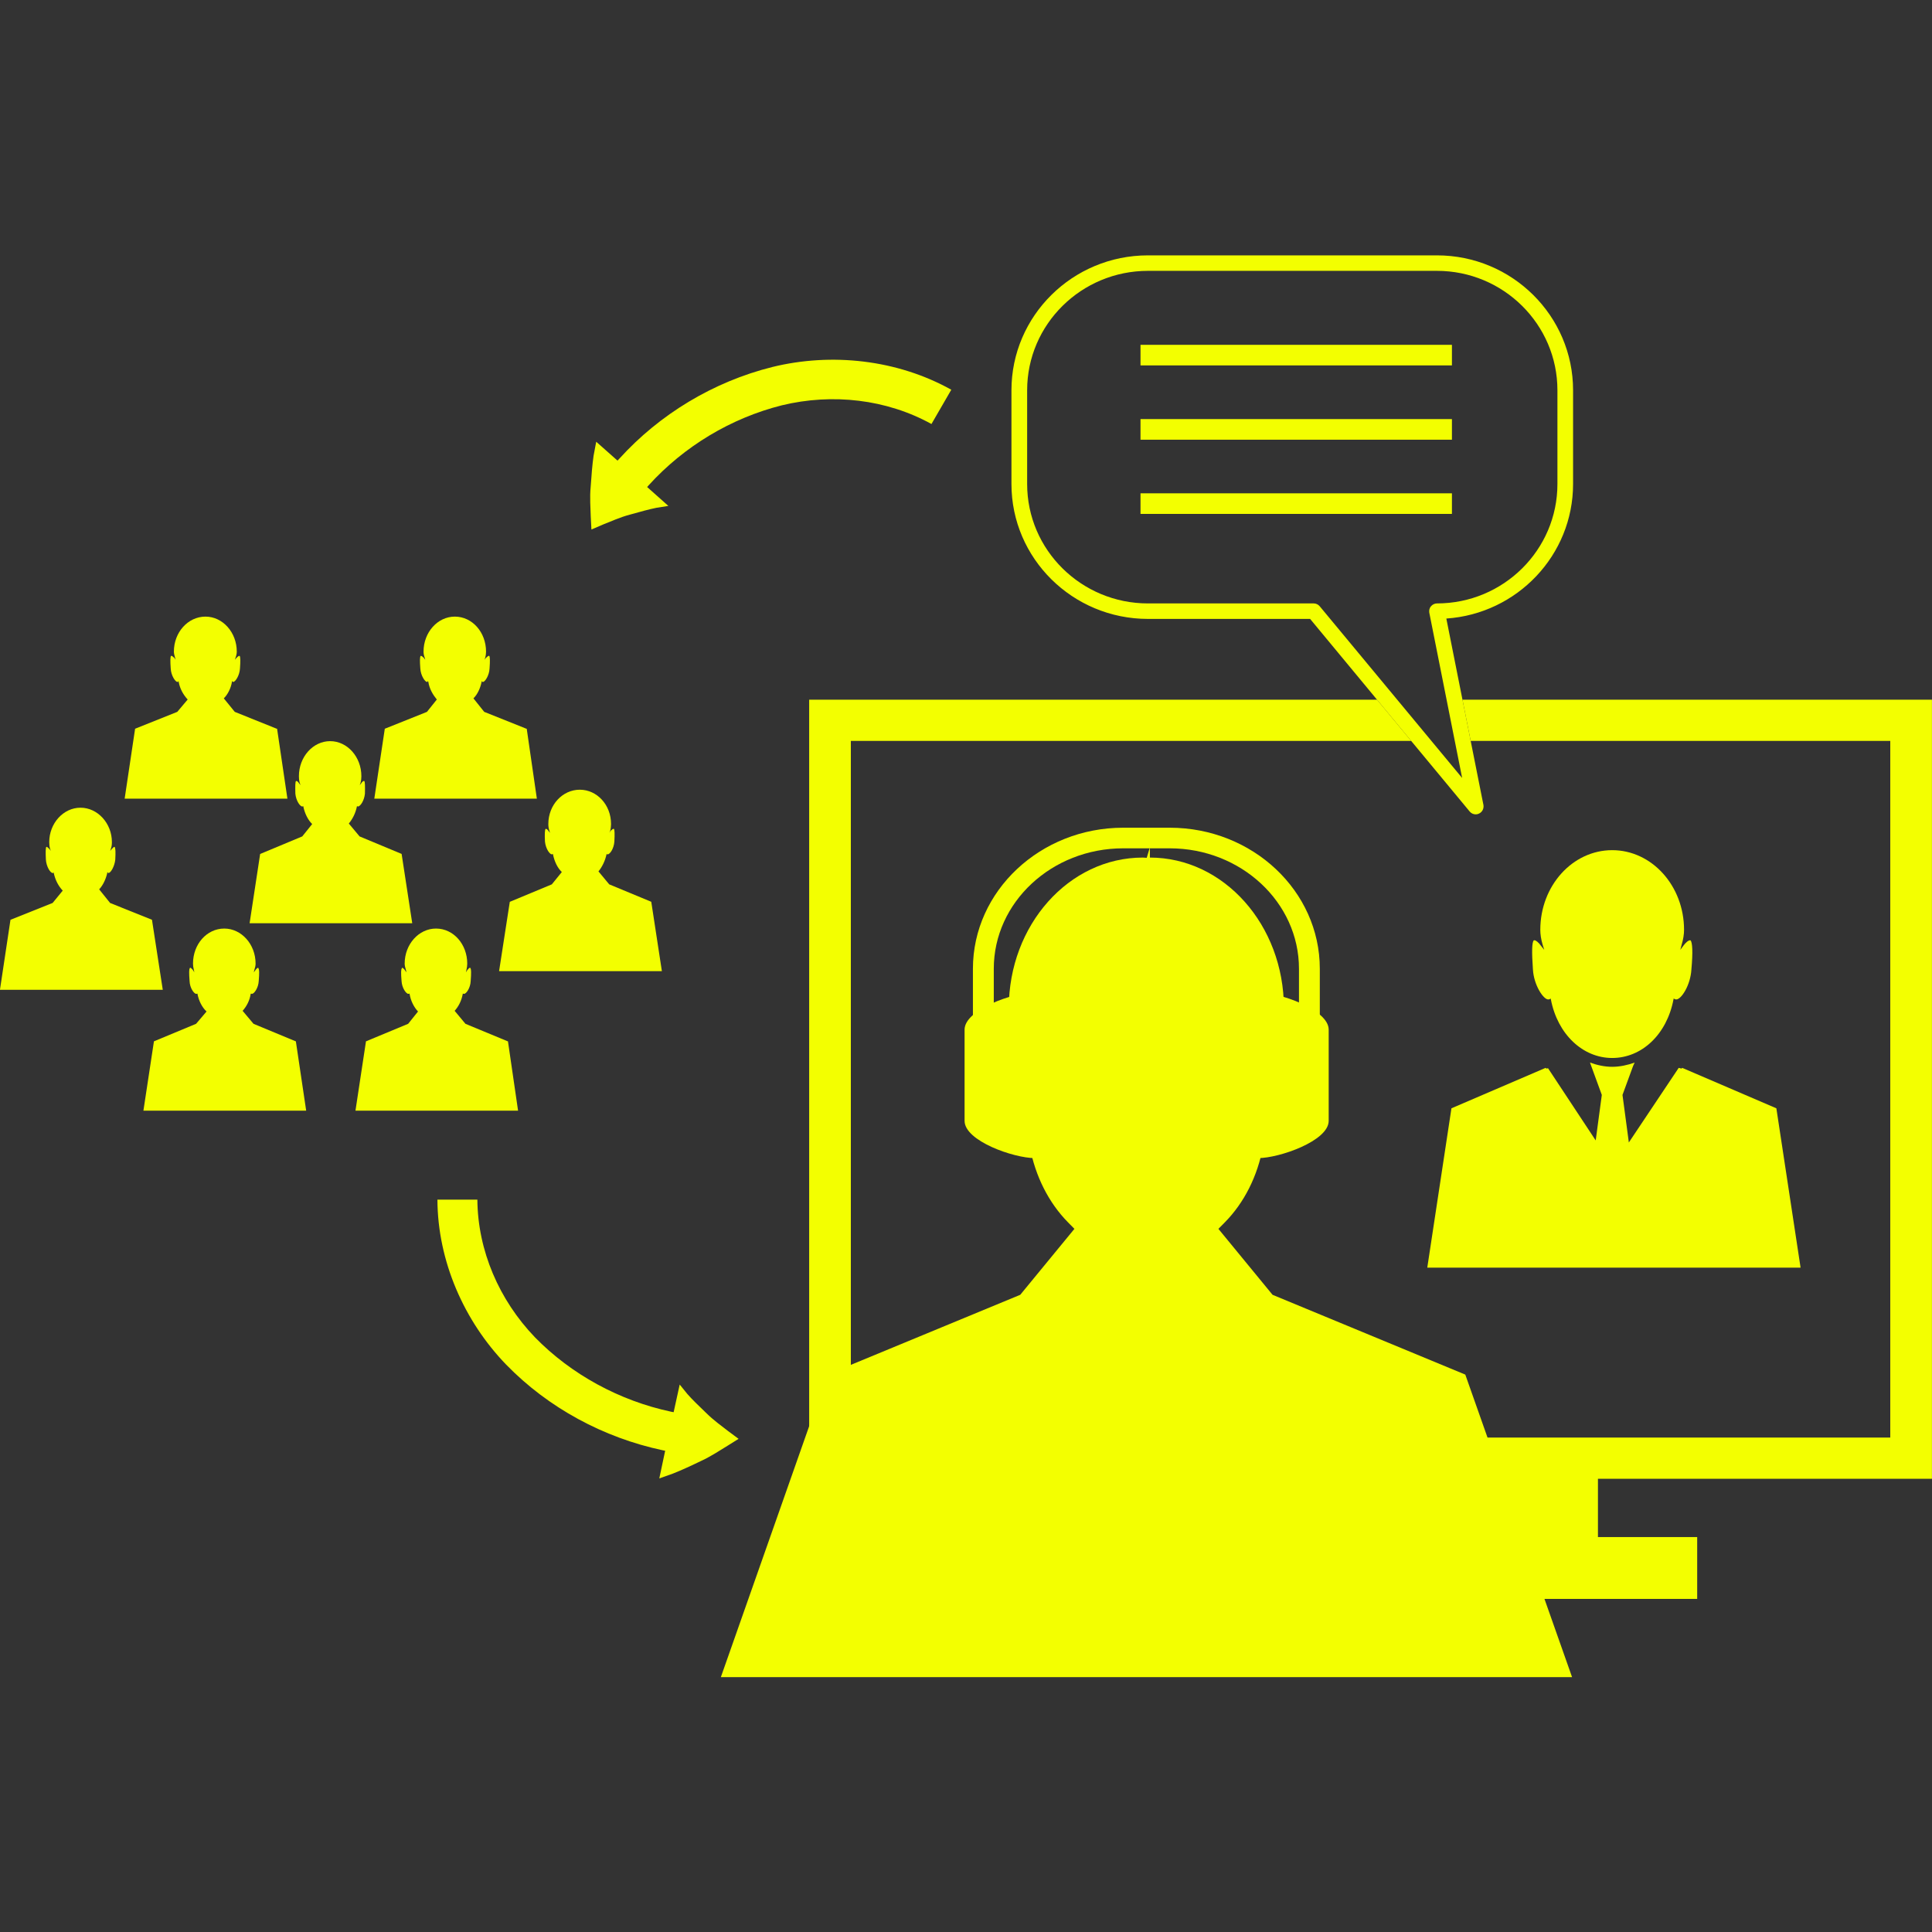 <svg xmlns="http://www.w3.org/2000/svg" xmlns:xlink="http://www.w3.org/1999/xlink" width="1080" viewBox="0 0 810 810" height="1080" preserveAspectRatio="xMidYMid meet"><rect x="0" y="0" width="810" height="810" fill="#333333" stroke="none"/><defs><clipPath id="8028b94a6b"><path d="M 302 355 L 660 355 L 660 703.227 L 302 703.227 Z M 302 355 " clip-rule="nonzero"></path></clipPath></defs><path fill="#f3ff00" d="M 613.152 293.355 L 616.59 310.625 L 792.504 310.625 L 792.504 602.699 L 356.719 602.699 L 356.719 310.625 L 591.641 310.625 L 577.34 293.355 L 339.25 293.355 L 339.25 619.984 L 809.98 619.984 L 809.98 293.355 L 613.152 293.355 " fill-opacity="1" fill-rule="nonzero"></path><path fill="#f3ff00" d="M 550.812 252.988 L 481.289 252.988 C 453.34 252.988 430.637 230.547 430.637 202.934 L 430.637 163.617 C 430.637 136.012 453.34 113.555 481.289 113.555 L 602.434 113.555 C 630.324 113.555 652.957 136.012 652.957 163.617 L 652.957 202.934 C 652.957 230.547 630.324 252.988 602.434 252.988 C 601.531 252.988 600.582 253.426 599.965 254.172 C 599.285 254.914 599.094 255.914 599.234 256.848 L 613.008 326.168 L 553.293 254.176 C 552.676 253.43 551.73 252.988 550.812 252.988 Z M 591.637 310.629 L 616.172 340.23 C 616.801 341.004 617.75 341.426 618.734 341.426 C 619.18 341.426 619.68 341.312 620.094 341.09 C 621.441 340.465 622.168 339.012 621.949 337.531 L 616.59 310.629 L 613.152 293.359 L 606.383 259.332 C 636.059 257.316 659.52 232.777 659.52 202.934 L 659.52 163.617 C 659.52 132.449 633.973 107.062 602.434 107.062 L 481.289 107.062 C 449.676 107.062 424.055 132.449 424.055 163.617 L 424.055 202.934 C 424.055 234.109 449.676 259.484 481.289 259.484 L 549.273 259.484 L 577.332 293.359 L 591.637 310.629 " fill-opacity="1" fill-rule="nonzero"></path><path fill="#f3ff00" d="M 608.727 144.57 L 478.164 144.57 L 478.164 153.199 L 608.727 153.199 L 608.727 144.57 " fill-opacity="1" fill-rule="nonzero"></path><path fill="#f3ff00" d="M 608.727 175.703 L 478.164 175.703 L 478.164 184.352 L 608.727 184.352 L 608.727 175.703 " fill-opacity="1" fill-rule="nonzero"></path><path fill="#f3ff00" d="M 608.727 206.824 L 478.164 206.824 L 478.164 215.457 L 608.727 215.457 L 608.727 206.824 " fill-opacity="1" fill-rule="nonzero"></path><path fill="#f3ff00" d="M 669.945 606.555 L 669.945 644.422 L 711.555 644.422 L 711.555 670.348 L 523.703 670.348 L 523.703 606.555 L 669.945 606.555 " fill-opacity="1" fill-rule="nonzero"></path><path fill="#f3ff00" d="M 702.762 419.023 C 702.602 419.023 702.328 418.977 702.215 418.891 L 701.688 418.645 L 701.613 419.031 C 698.84 433.656 688.348 443.566 675.922 443.566 C 663.609 443.566 653.031 433.656 650.215 419.031 L 650.121 418.645 L 649.734 418.891 C 649.48 418.977 649.375 419.023 649.082 419.023 C 647.066 419.023 643.055 413.016 642.688 406.457 C 642.16 399.082 642.254 395.09 643.035 394.266 C 643.086 394.211 643.152 394.211 643.328 394.211 C 643.91 394.211 645.051 395.074 646.098 396.574 L 647.434 398.23 L 646.766 396.102 C 646.07 393.738 645.777 391.66 645.777 389.844 C 645.777 371.367 659.285 356.434 675.922 356.434 C 692.531 356.434 706.047 371.367 706.047 389.844 C 706.047 391.66 705.746 393.738 705.031 396.102 L 704.48 398.23 L 705.707 396.574 C 706.77 395.074 707.898 394.211 708.648 394.211 C 708.688 394.211 708.711 394.211 708.77 394.266 C 709.555 395.09 709.797 399.082 709.129 406.457 C 708.754 413.016 704.906 419.023 702.762 419.023 " fill-opacity="1" fill-rule="nonzero"></path><path fill="#f3ff00" d="M 598.391 531.469 L 608.523 464.66 L 648.012 447.703 L 648.309 448.008 L 649.016 447.859 L 669.004 478.129 L 671.566 459.051 L 667.105 446.855 L 666.605 445.484 C 669.578 446.555 672.715 447.262 675.918 447.262 C 679.105 447.262 682.344 446.555 685.348 445.484 L 684.707 446.855 L 680.238 459.051 L 682.773 478.008 L 682.891 479 L 703.805 447.703 L 705 448.008 L 705.273 447.703 L 744.75 464.66 L 754.902 531.469 L 598.391 531.469 " fill-opacity="1" fill-rule="nonzero"></path><path fill="#f3ff00" d="M 161.328 305.523 L 179.004 298.449 L 183.137 293.273 C 181.512 291.266 180.047 288.871 179.582 285.906 L 179.402 285.488 L 179.258 285.848 C 179.203 285.891 179.16 285.902 179.035 285.902 C 178.16 285.902 176.367 283.16 176.219 280.266 C 175.988 277.152 175.988 275.449 176.367 274.973 C 176.387 274.961 176.398 274.961 176.418 274.961 C 176.766 274.961 177.359 275.449 177.738 275.879 L 178.285 276.621 L 178.086 275.809 C 177.727 274.855 177.57 273.996 177.57 273.199 C 177.57 265.121 183.465 258.516 190.68 258.516 C 198.031 258.516 203.777 265.121 203.777 273.199 C 203.777 273.996 203.684 274.855 203.387 275.809 L 203.207 276.621 L 203.66 275.879 C 204.137 275.449 204.695 274.961 204.926 274.961 C 204.949 274.961 205.109 274.961 205.129 274.973 C 205.445 275.449 205.477 277.152 205.246 280.266 C 205.129 283.16 203.336 285.902 202.48 285.902 C 202.238 285.902 202.184 285.891 202.156 285.848 L 201.934 285.488 L 201.91 285.906 C 201.383 288.484 200.223 291.102 198.492 292.793 L 203.008 298.449 L 220.633 305.504 L 220.832 305.523 L 225.082 334.844 L 156.93 334.844 L 161.328 305.523 " fill-opacity="1" fill-rule="nonzero"></path><path fill="#f3ff00" d="M 56.641 305.523 L 74.324 298.449 L 78.684 293.273 C 76.855 291.266 75.465 288.871 74.914 285.906 L 74.887 285.488 L 74.676 285.848 C 74.621 285.891 74.57 285.902 74.387 285.902 C 73.492 285.902 71.699 283.16 71.574 280.266 C 71.352 277.152 71.383 275.449 71.699 274.973 C 71.719 274.961 71.73 274.961 71.902 274.961 C 72.133 274.961 72.68 275.449 73.156 275.879 L 73.621 276.621 L 73.418 275.809 C 73.156 274.855 72.902 273.996 72.902 273.199 C 72.902 265.121 78.789 258.516 86.148 258.516 C 93.363 258.516 99.27 265.121 99.27 273.199 C 99.27 273.996 99.09 274.855 98.723 275.809 L 98.539 276.621 L 99.07 275.879 C 99.469 275.449 100.051 274.961 100.406 274.961 C 100.418 274.961 100.441 274.961 100.461 274.973 C 100.828 275.449 100.828 277.152 100.609 280.266 C 100.461 283.16 98.668 285.902 97.793 285.902 C 97.656 285.902 97.602 285.891 97.57 285.848 L 97.277 285.488 L 97.246 285.906 C 96.801 288.484 95.559 291.102 93.828 292.793 L 98.426 298.449 L 115.965 305.504 L 116.168 305.523 L 120.5 334.844 L 52.262 334.844 L 56.641 305.523 " fill-opacity="1" fill-rule="nonzero"></path><path fill="#f3ff00" d="M 213.734 378.098 L 231.359 370.766 L 235.547 365.605 C 233.719 363.871 232.453 361.191 231.844 358.211 L 231.824 358.051 L 231.516 358.125 C 231.484 358.164 231.422 358.191 231.371 358.191 C 230.418 358.191 228.773 355.734 228.48 352.852 C 228.332 349.734 228.395 347.781 228.773 347.512 C 228.805 347.488 228.805 347.488 228.828 347.488 C 229.121 347.488 229.605 347.766 230.02 348.453 L 230.598 349.191 L 230.355 348.355 C 230 347.418 229.891 346.293 229.891 345.473 C 229.891 337.422 235.871 331.09 243.074 331.09 C 250.289 331.09 256.184 337.422 256.184 345.473 C 256.184 346.293 256.078 347.418 255.816 348.355 L 255.492 349.191 L 255.934 348.453 C 256.555 347.766 256.934 347.488 257.336 347.488 C 257.336 347.488 257.355 347.488 257.379 347.512 C 257.695 347.781 257.746 349.734 257.578 352.852 C 257.379 355.734 255.742 358.191 254.742 358.191 C 254.668 358.191 254.613 358.164 254.414 358.125 L 254.289 358.051 L 254.289 358.211 C 253.645 361.043 252.484 363.375 250.91 365.344 L 255.414 370.766 L 273.047 378.078 L 277.5 407.164 L 209.242 407.164 L 213.734 378.098 " fill-opacity="1" fill-rule="nonzero"></path><path fill="#f3ff00" d="M 153.438 436.582 L 171.117 429.238 L 175.258 424.078 C 173.605 422.332 172.191 419.668 171.715 416.68 L 171.516 416.547 L 171.391 416.645 C 171.348 416.66 171.293 416.672 171.168 416.672 C 170.293 416.672 168.5 414.199 168.352 411.316 C 168.078 407.957 168.098 406.238 168.5 405.992 C 168.508 405.723 168.531 405.723 168.551 405.723 C 168.855 405.723 169.48 406.238 169.871 406.922 L 170.398 407.668 L 170.219 406.809 C 169.871 405.598 169.66 404.793 169.66 403.992 C 169.66 395.887 175.574 389.301 182.801 389.301 C 190.141 389.301 195.891 395.887 195.891 403.992 C 195.891 404.793 195.793 405.598 195.52 406.809 L 195.34 407.668 L 195.781 406.922 C 196.27 406.238 196.809 405.723 197.047 405.723 C 197.047 405.723 197.207 405.723 197.25 405.992 C 197.555 406.238 197.598 407.957 197.336 411.316 C 197.23 414.199 195.469 416.672 194.594 416.672 C 194.371 416.672 194.316 416.66 194.277 416.645 L 194.074 416.547 L 194.023 416.68 C 193.496 419.508 192.355 421.844 190.613 423.797 L 195.141 429.238 L 212.766 436.535 L 212.965 436.582 L 217.203 465.648 L 149.031 465.648 L 153.438 436.582 " fill-opacity="1" fill-rule="nonzero"></path><path fill="#f3ff00" d="M 64.539 436.582 L 82.203 429.238 L 86.594 424.078 C 84.727 422.332 83.355 419.668 82.785 416.68 L 82.754 416.547 L 82.543 416.645 C 82.512 416.66 82.457 416.672 82.238 416.672 C 81.359 416.672 79.566 414.199 79.484 411.316 C 79.219 407.957 79.25 406.238 79.566 405.992 C 79.59 405.723 79.609 405.723 79.766 405.723 C 79.988 405.723 80.559 406.238 81.043 406.922 L 81.465 407.668 L 81.309 406.809 C 81.031 405.598 80.918 404.793 80.918 403.992 C 80.918 395.887 86.664 389.301 94.027 389.301 C 101.23 389.301 107.156 395.887 107.156 403.992 C 107.156 404.793 106.98 405.598 106.598 406.809 L 106.41 407.668 L 106.957 406.922 C 107.359 406.238 107.961 405.723 108.277 405.723 C 108.297 405.723 108.309 405.723 108.328 405.992 C 108.73 406.238 108.742 407.957 108.477 411.316 C 108.328 414.199 106.539 416.672 105.66 416.672 C 105.535 416.672 105.492 416.66 105.438 416.645 L 105.293 416.547 L 105.113 416.68 C 104.668 419.508 103.438 421.844 101.719 423.797 L 106.293 429.238 L 123.867 436.535 L 124.043 436.582 L 128.367 465.648 L 60.129 465.648 L 64.539 436.582 " fill-opacity="1" fill-rule="nonzero"></path><path fill="#f3ff00" d="M 4.391 385.637 L 22.055 378.574 L 26.297 373.398 C 24.43 371.402 23.203 368.992 22.531 366.02 L 22.531 365.605 L 22.402 365.973 C 22.211 366.008 22.164 366.02 22.109 366.02 C 21.062 366.02 19.418 363.242 19.238 360.395 C 19.094 357.281 19.113 355.566 19.418 355.055 C 19.461 355.039 19.48 355.039 19.492 355.039 C 19.863 355.039 20.262 355.562 20.758 355.996 L 21.34 356.742 L 21.012 355.91 C 20.738 354.938 20.645 354.121 20.645 353.031 C 20.645 345.207 26.539 338.633 33.754 338.633 C 40.957 338.633 46.914 345.207 46.914 353.031 C 46.914 354.121 46.828 354.938 46.461 355.91 L 46.219 356.742 L 46.809 355.996 C 47.219 355.562 47.707 355.039 47.98 355.039 C 48 355.039 48.02 355.039 48.043 355.055 C 48.453 355.566 48.496 357.281 48.328 360.395 C 48.043 363.242 46.406 366.02 45.461 366.02 C 45.387 366.02 45.363 366.008 45.312 365.973 L 45.016 365.605 L 44.965 366.02 C 44.383 368.598 43.16 371.172 41.578 372.863 L 46.164 378.574 L 63.715 385.621 L 68.242 414.969 L -0.02 414.969 L 4.391 385.637 " fill-opacity="1" fill-rule="nonzero"></path><path fill="#f3ff00" d="M 109.066 358.031 L 126.723 350.668 L 130.887 345.484 C 129.117 343.797 127.789 341.086 127.164 338.133 L 127.145 337.961 L 126.926 338.07 C 126.891 338.102 126.828 338.133 126.773 338.133 C 125.742 338.133 124.117 335.641 123.832 332.781 C 123.75 329.625 123.777 327.672 124.105 327.469 C 124.117 327.43 124.137 327.43 124.16 327.43 C 124.539 327.43 124.941 327.668 125.363 328.395 L 126.008 329.145 L 125.68 328.289 C 125.363 327.066 125.32 326.234 125.32 325.414 C 125.32 317.348 131.203 310.73 138.418 310.73 C 145.625 310.73 151.508 317.348 151.508 325.414 C 151.508 326.234 151.453 327.066 151.137 328.289 L 150.812 329.145 L 151.453 328.395 C 151.887 327.668 152.289 327.43 152.648 327.43 C 152.668 327.43 152.688 327.43 152.723 327.469 C 153.035 327.672 153.078 329.625 152.996 332.781 C 152.711 335.641 151.074 338.133 150.051 338.133 C 149.969 338.133 149.926 338.102 149.875 338.07 L 149.672 337.961 L 149.633 338.133 C 149.051 340.984 147.836 343.312 146.246 345.273 L 150.75 350.668 L 168.383 358.012 L 172.832 387.066 L 104.648 387.066 L 109.066 358.031 " fill-opacity="1" fill-rule="nonzero"></path><g clip-path="url(#8028b94a6b)"><path fill="#f3ff00" d="M 480.781 359.637 L 479.156 359.539 C 448.133 359.539 422.949 387.809 422.949 422.59 C 422.949 425.508 423.457 428.832 424.367 432.699 L 428.246 448.16 L 418.039 437.742 L 417.742 438.465 L 416.098 437.414 C 415.879 440.453 415.84 446.016 416.559 455.953 C 417.258 466.629 422.785 474.875 424.898 476.754 L 426.051 475.754 L 431.23 477.984 L 431.707 480.668 C 434.098 493.207 439.645 504.199 447.738 512.445 L 450.457 515.203 L 427.742 542.852 L 346.855 576.305 L 302.223 703.145 L 659.098 703.145 L 614.332 576.305 L 533.523 542.852 L 510.824 515.203 L 513.547 512.445 C 521.652 504.199 527.199 493.207 529.559 480.602 L 529.824 477.848 L 532.691 477.117 L 534.676 475.652 L 536.117 476.754 C 538.617 474.727 543.984 466.516 544.66 455.91 C 545.383 445.984 545.383 440.434 545.242 437.469 L 543.855 438.203 L 543.543 437.48 L 533.059 448.16 L 536.871 432.699 C 537.848 428.832 538.281 425.508 538.281 422.59 C 538.281 387.809 513.082 359.539 482.094 359.539 L 482.094 355.227 L 480.781 359.637 " fill-opacity="1" fill-rule="nonzero"></path></g><path fill="#f3ff00" d="M 557.059 431.695 L 557.059 469.922 C 557.059 478.383 536.246 485.539 527.535 485.539 L 527.535 416.059 C 536.246 416.059 557.059 423.223 557.059 431.695 " fill-opacity="1" fill-rule="nonzero"></path><path fill="#f3ff00" d="M 407.902 460.973 L 416.648 460.973 L 416.648 406.156 C 416.648 378.293 440.969 355.664 470.902 355.664 L 490.414 355.664 C 520.281 355.664 544.602 378.293 544.602 406.156 L 544.602 460.973 L 553.336 460.973 L 553.336 406.156 C 553.336 373.527 525.125 347.023 490.414 347.023 L 470.902 347.023 C 436.215 347.023 407.902 373.527 407.902 406.156 L 407.902 460.973 " fill-opacity="1" fill-rule="nonzero"></path><path fill="#f3ff00" d="M 404.402 431.695 L 404.402 469.922 C 404.402 478.379 425.062 485.535 433.785 485.535 L 433.785 416.059 C 425.062 416.059 404.402 423.223 404.402 431.695 " fill-opacity="1" fill-rule="nonzero"></path><path fill="#f3ff00" d="M 309.656 603.242 C 309.656 603.242 307.801 604.43 304.953 606.184 C 302.152 607.883 298.184 610.543 293.996 612.477 C 289.895 614.465 285.461 616.504 282.066 617.832 C 278.703 619.031 276.414 619.832 276.414 619.832 L 278.871 608.238 L 277.754 608.012 C 253.105 602.762 229.891 590.312 212.195 572.109 C 194.539 553.84 183.496 528.715 183.391 502.957 L 200.141 502.945 C 200.297 524.277 209.242 545.035 224.312 560.707 C 239.5 576.254 259.719 587.258 281.371 591.871 L 282.426 592.07 L 284.969 580.48 C 284.969 580.48 286.211 582.051 288.16 584.418 C 290.145 586.703 293.059 589.492 296.129 592.449 C 299.207 595.492 302.551 597.859 305.152 599.898 C 307.879 601.898 309.656 603.242 309.656 603.242 " fill-opacity="1" fill-rule="nonzero"></path><path fill="#f3ff00" d="M 247.957 222 C 247.957 222 247.855 219.793 247.672 216.5 C 247.602 213.25 247.191 208.516 247.652 203.996 C 247.957 199.445 248.34 194.656 248.855 191.105 C 249.539 187.566 249.965 185.203 249.965 185.203 L 258.895 193.117 L 259.699 192.258 C 276.5 173.734 299.016 160.047 323.832 153.859 C 348.574 147.785 376.105 150.73 398.836 163.395 L 390.52 177.77 C 371.723 167.379 349.031 164.785 327.777 169.934 C 306.52 175.273 286.812 187.105 271.996 203.418 L 271.32 204.191 L 280.211 212.105 C 280.211 212.105 278.164 212.453 275.156 212.91 C 272.176 213.508 268.305 214.57 264.16 215.742 C 259.918 216.855 256.207 218.594 253.074 219.801 C 249.996 221.113 247.957 222 247.957 222 " fill-opacity="1" fill-rule="nonzero"></path></svg>